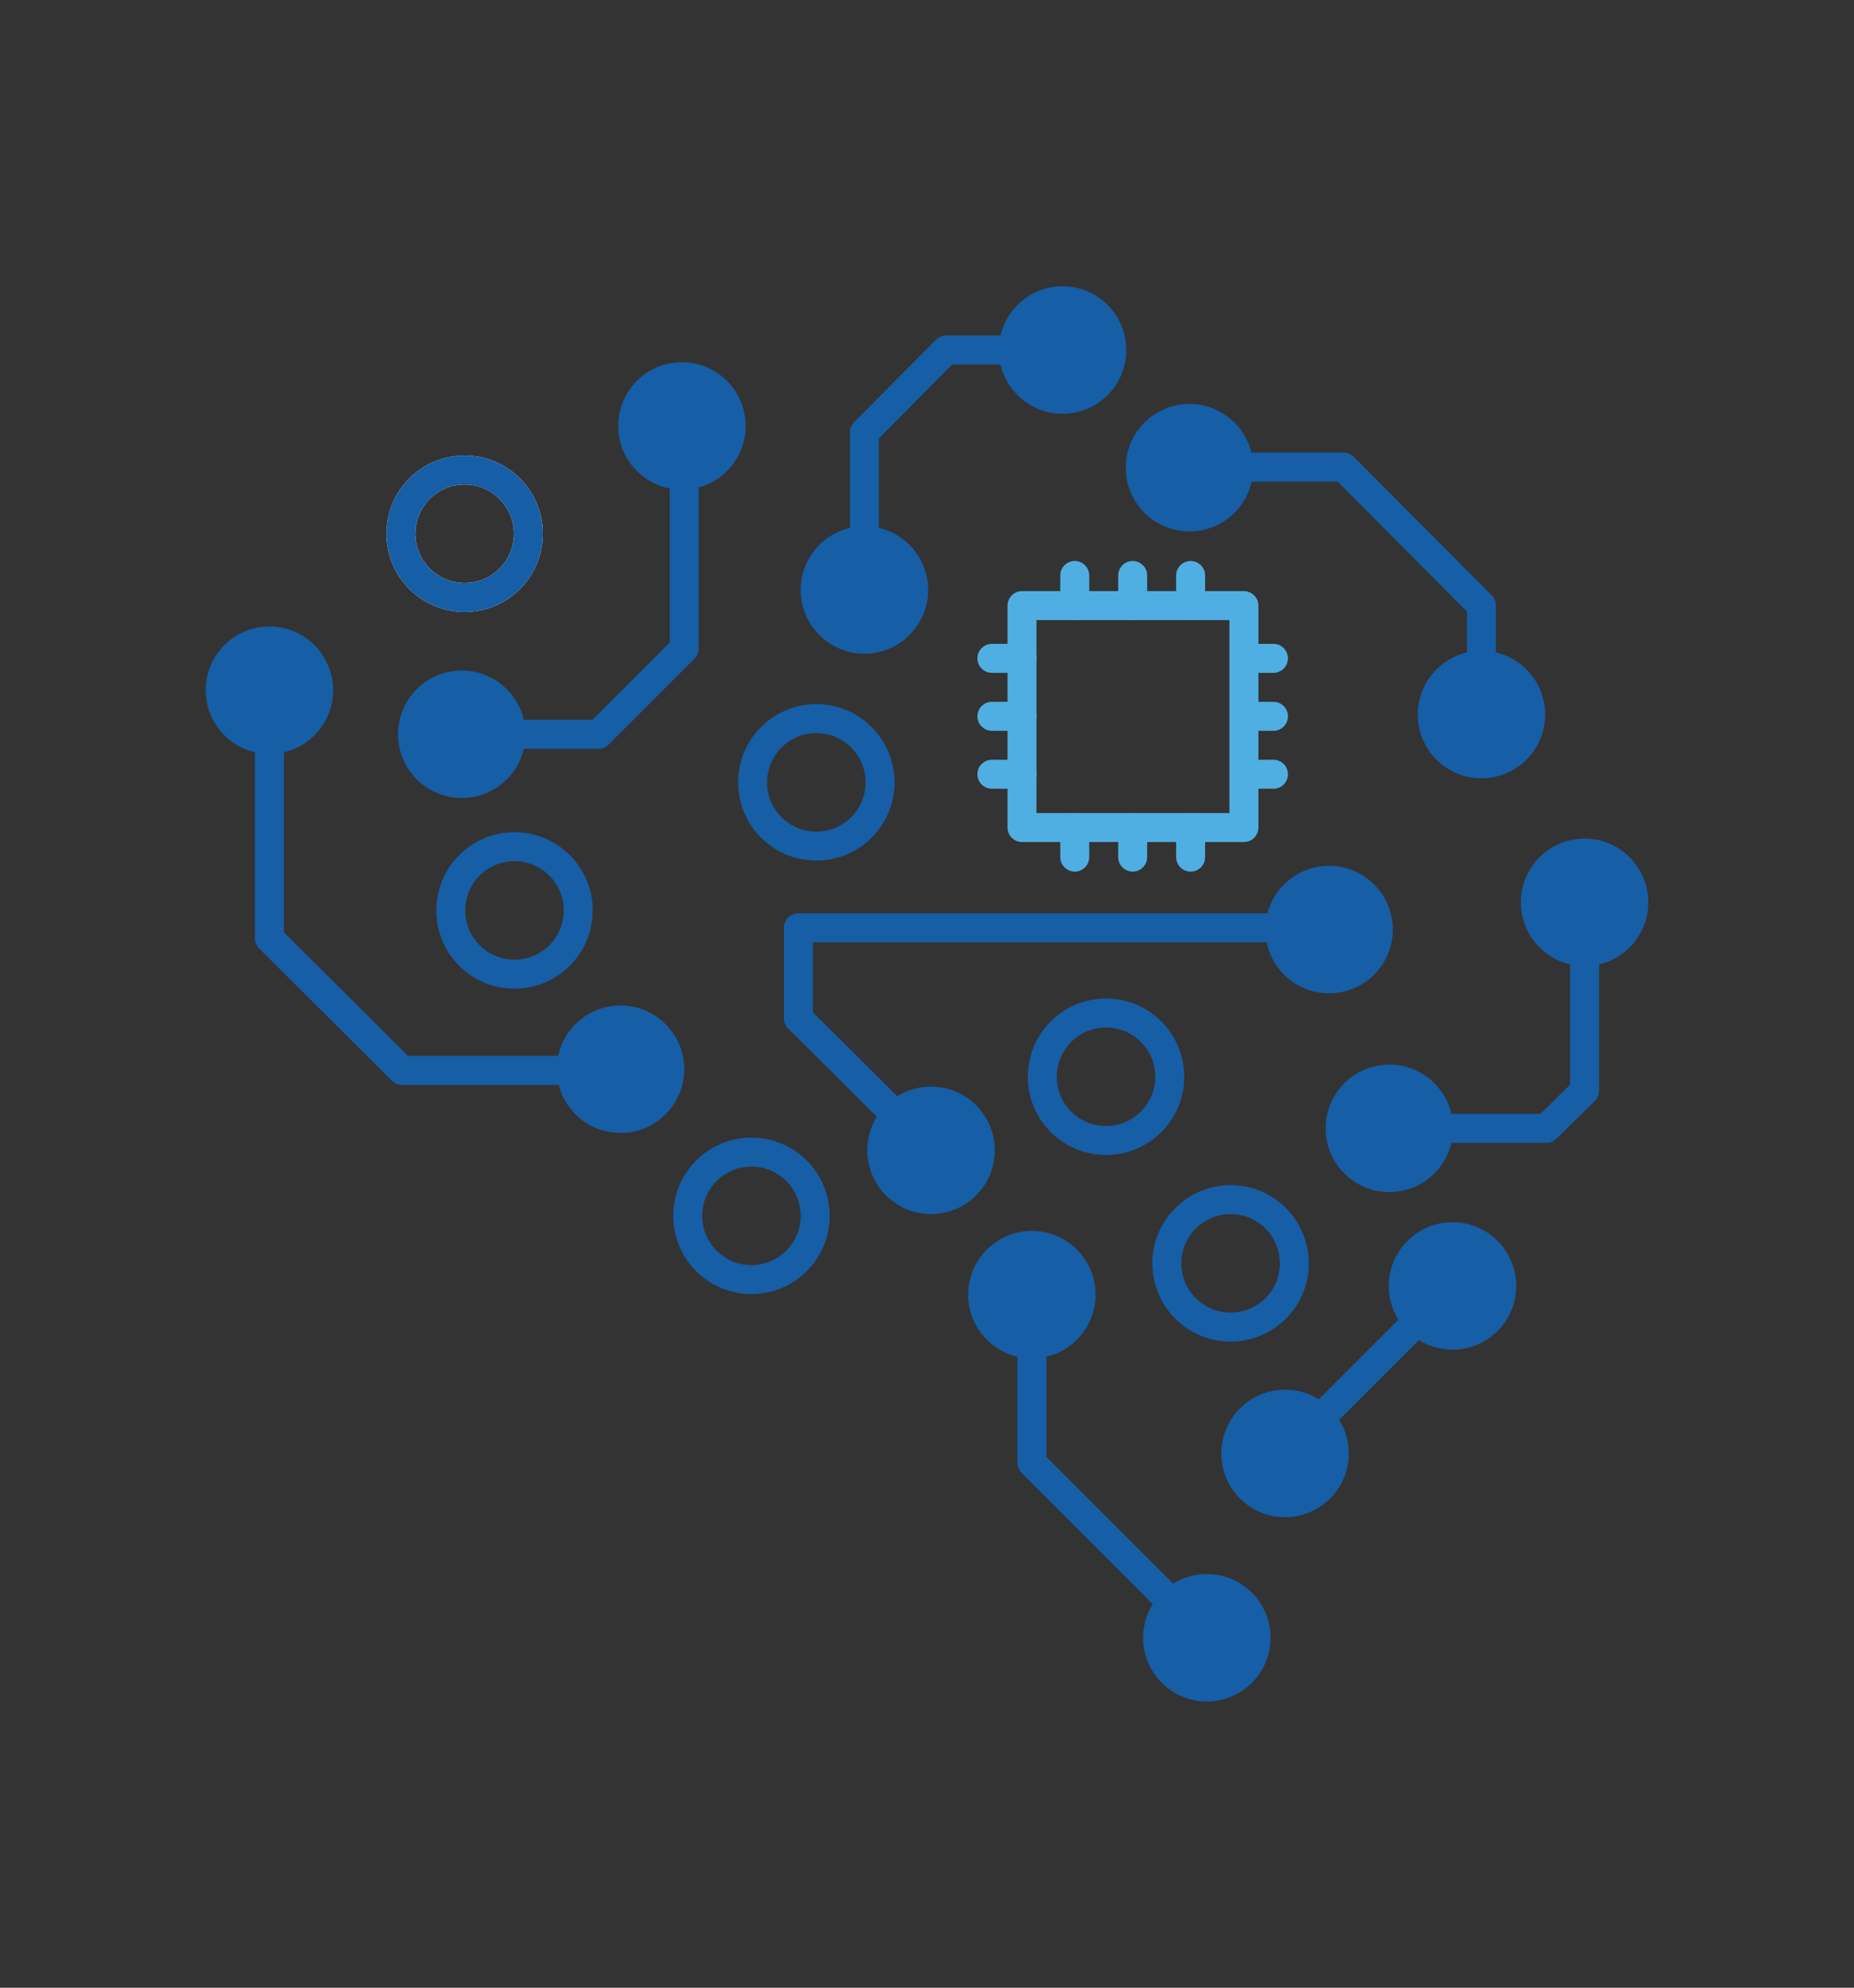 <svg width="320" height="343" viewBox="0 0 320 343" fill="none" xmlns="http://www.w3.org/2000/svg">
<rect x="0" y="0" width="320" height="343" fill="#333333" stroke="none"/>
<path d="M46.5 122.701V161.901L69.4 184.701H107.1" stroke="#165EA6" stroke-width="5" stroke-linecap="round" stroke-linejoin="round"/>
<path d="M183.4 71.4C189.476 71.4 194.4 66.475 194.4 60.4C194.4 54.325 189.476 49.4 183.4 49.4C177.325 49.4 172.4 54.325 172.4 60.4C172.4 66.475 177.325 71.4 183.4 71.4Z" fill="#165EA6"/>
<path d="M149.199 112.801C155.274 112.801 160.199 107.876 160.199 101.801C160.199 95.726 155.274 90.801 149.199 90.801C143.124 90.801 138.199 95.726 138.199 101.801C138.199 107.876 143.124 112.801 149.199 112.801Z" fill="#165EA6"/>
<path d="M46.5 130.1C52.575 130.1 57.5 125.175 57.5 119.1C57.5 113.024 52.575 108.1 46.5 108.1C40.425 108.1 35.5 113.024 35.5 119.1C35.5 125.175 40.425 130.1 46.5 130.1Z" fill="#165EA6"/>
<path d="M107.1 195.5C113.175 195.5 118.1 190.575 118.1 184.5C118.1 178.425 113.175 173.5 107.1 173.5C101.024 173.5 96.1 178.425 96.1 184.5C96.1 190.575 101.024 195.5 107.1 195.5Z" fill="#165EA6"/>
<path d="M160.699 209.5C166.774 209.5 171.699 204.575 171.699 198.5C171.699 192.425 166.774 187.5 160.699 187.5C154.624 187.5 149.699 192.425 149.699 198.5C149.699 204.575 154.624 209.5 160.699 209.5Z" fill="#165EA6"/>
<path d="M178.1 234.4C184.175 234.4 189.1 229.476 189.1 223.4C189.1 217.325 184.175 212.4 178.1 212.4C172.024 212.4 167.1 217.325 167.1 223.4C167.1 229.476 172.024 234.4 178.1 234.4Z" fill="#165EA6"/>
<path d="M239.801 205.701C245.876 205.701 250.801 200.776 250.801 194.701C250.801 188.626 245.876 183.701 239.801 183.701C233.726 183.701 228.801 188.626 228.801 194.701C228.801 200.776 233.726 205.701 239.801 205.701Z" fill="#165EA6"/>
<path d="M250.699 232.9C256.774 232.9 261.699 227.976 261.699 221.9C261.699 215.825 256.774 210.9 250.699 210.9C244.624 210.9 239.699 215.825 239.699 221.9C239.699 227.976 244.624 232.9 250.699 232.9Z" fill="#165EA6"/>
<path d="M208.301 293.6C214.376 293.6 219.301 288.675 219.301 282.6C219.301 276.524 214.376 271.6 208.301 271.6C202.226 271.6 197.301 276.524 197.301 282.6C197.301 288.675 202.226 293.6 208.301 293.6Z" fill="#165EA6"/>
<path d="M80.199 103.1C86.274 103.1 91.199 98.175 91.199 92.1C91.199 86.025 86.274 81.1 80.199 81.1C74.124 81.1 69.199 86.025 69.199 92.1C69.199 98.175 74.124 103.1 80.199 103.1Z" stroke="white" stroke-width="5" stroke-miterlimit="10"/>
<path d="M205.301 91.701C211.376 91.701 216.301 86.776 216.301 80.701C216.301 74.626 211.376 69.701 205.301 69.701C199.226 69.701 194.301 74.626 194.301 80.701C194.301 86.776 199.226 91.701 205.301 91.701Z" fill="#165EA6"/>
<path d="M117.699 84.5C123.774 84.5 128.699 79.575 128.699 73.5C128.699 67.425 123.774 62.5 117.699 62.5C111.624 62.5 106.699 67.425 106.699 73.5C106.699 79.575 111.624 84.5 117.699 84.5Z" fill="#165EA6"/>
<path d="M79.699 137.701C85.774 137.701 90.699 132.776 90.699 126.701C90.699 120.626 85.774 115.701 79.699 115.701C73.624 115.701 68.699 120.626 68.699 126.701C68.699 132.776 73.624 137.701 79.699 137.701Z" fill="#165EA6"/>
<path d="M118.099 73.301V111.901L103.299 126.701H79.699" stroke="#165EA6" stroke-width="5" stroke-linecap="round" stroke-linejoin="round"/>
<path d="M182.599 60.4H163.299L149.199 74.6V101.9" stroke="#165EA6" stroke-width="5" stroke-linecap="round" stroke-linejoin="round"/>
<path d="M88.801 168.1C94.876 168.1 99.801 163.175 99.801 157.1C99.801 151.024 94.876 146.1 88.801 146.1C82.726 146.1 77.801 151.024 77.801 157.1C77.801 163.175 82.726 168.1 88.801 168.1Z" stroke="#165EA6" stroke-width="5" stroke-linecap="round" stroke-linejoin="round"/>
<path d="M255.699 134.301C261.774 134.301 266.699 129.376 266.699 123.301C266.699 117.226 261.774 112.301 255.699 112.301C249.624 112.301 244.699 117.226 244.699 123.301C244.699 129.376 249.624 134.301 255.699 134.301Z" fill="#165EA6"/>
<path d="M229.4 171.4C235.476 171.4 240.4 166.476 240.4 160.4C240.4 154.325 235.476 149.4 229.4 149.4C223.325 149.4 218.4 154.325 218.4 160.4C218.4 166.476 223.325 171.4 229.4 171.4Z" fill="#165EA6"/>
<path d="M129.699 220.801C135.774 220.801 140.699 215.876 140.699 209.801C140.699 203.726 135.774 198.801 129.699 198.801C123.624 198.801 118.699 203.726 118.699 209.801C118.699 215.876 123.624 220.801 129.699 220.801Z" stroke="#165EA6" stroke-width="5" stroke-linecap="round" stroke-linejoin="round"/>
<path d="M190.9 196.801C196.976 196.801 201.9 191.876 201.9 185.801C201.9 179.726 196.976 174.801 190.9 174.801C184.825 174.801 179.9 179.726 179.9 185.801C179.9 191.876 184.825 196.801 190.9 196.801Z" stroke="#165EA6" stroke-width="5" stroke-linecap="round" stroke-linejoin="round"/>
<path d="M229.401 160.1H137.801V175.7L160.701 198.5" stroke="#165EA6" stroke-width="5" stroke-linecap="round" stroke-linejoin="round"/>
<path d="M273.5 166.701C279.575 166.701 284.5 161.776 284.5 155.701C284.5 149.626 279.575 144.701 273.5 144.701C267.425 144.701 262.5 149.626 262.5 155.701C262.5 161.776 267.425 166.701 273.5 166.701Z" fill="#165EA6"/>
<path d="M273.501 155.701V188.201L266.901 194.701H239.801" stroke="#165EA6" stroke-width="5" stroke-linecap="round" stroke-linejoin="round"/>
<path d="M212.4 229C218.476 229 223.4 224.075 223.4 218C223.4 211.925 218.476 207 212.4 207C206.325 207 201.4 211.925 201.4 218C201.4 224.075 206.325 229 212.4 229Z" stroke="#165EA6" stroke-width="5" stroke-linecap="round" stroke-linejoin="round"/>
<path d="M221.801 261.801C227.876 261.801 232.801 256.876 232.801 250.801C232.801 244.726 227.876 239.801 221.801 239.801C215.726 239.801 210.801 244.726 210.801 250.801C210.801 256.876 215.726 261.801 221.801 261.801Z" fill="#165EA6"/>
<path d="M250.7 221.9L221 251.6" stroke="#165EA6" stroke-width="5" stroke-linecap="round" stroke-linejoin="round"/>
<path d="M208.3 282.6L178.1 252.4V252.3V223.4" stroke="#165EA6" stroke-width="5" stroke-linecap="round" stroke-linejoin="round"/>
<path d="M214.698 104.5H176.398V142.8H214.698V104.5Z" stroke="#4FAFE2" stroke-width="5" stroke-linecap="round" stroke-linejoin="round"/>
<path d="M195.5 142.801V147.901" stroke="#4FAFE2" stroke-width="5" stroke-linecap="round" stroke-linejoin="round"/>
<path d="M205.5 142.801V147.901" stroke="#4FAFE2" stroke-width="5" stroke-linecap="round" stroke-linejoin="round"/>
<path d="M185.5 142.801V147.901" stroke="#4FAFE2" stroke-width="5" stroke-linecap="round" stroke-linejoin="round"/>
<path d="M195.5 99.301V104.501" stroke="#4FAFE2" stroke-width="5" stroke-linecap="round" stroke-linejoin="round"/>
<path d="M205.5 99.301V104.501" stroke="#4FAFE2" stroke-width="5" stroke-linecap="round" stroke-linejoin="round"/>
<path d="M185.5 99.301V104.501" stroke="#4FAFE2" stroke-width="5" stroke-linecap="round" stroke-linejoin="round"/>
<path d="M171.199 123.602H176.399" stroke="#4FAFE2" stroke-width="5" stroke-linecap="round" stroke-linejoin="round"/>
<path d="M171.199 113.602H176.399" stroke="#4FAFE2" stroke-width="5" stroke-linecap="round" stroke-linejoin="round"/>
<path d="M171.199 133.602H176.399" stroke="#4FAFE2" stroke-width="5" stroke-linecap="round" stroke-linejoin="round"/>
<path d="M214.699 123.602H219.799" stroke="#4FAFE2" stroke-width="5" stroke-linecap="round" stroke-linejoin="round"/>
<path d="M214.699 113.602H219.799" stroke="#4FAFE2" stroke-width="5" stroke-linecap="round" stroke-linejoin="round"/>
<path d="M214.699 133.602H219.799" stroke="#4FAFE2" stroke-width="5" stroke-linecap="round" stroke-linejoin="round"/>
<path d="M255.701 123.3V104.5L231.901 80.6H205.301" stroke="#165EA6" stroke-width="5" stroke-linecap="round" stroke-linejoin="round"/>
<path d="M80.199 103.1C86.274 103.1 91.199 98.175 91.199 92.1C91.199 86.025 86.274 81.1 80.199 81.1C74.124 81.1 69.199 86.025 69.199 92.1C69.199 98.175 74.124 103.1 80.199 103.1Z" stroke="#165EA6" stroke-width="5" stroke-linecap="round" stroke-linejoin="round"/>
<path d="M140.9 146C146.976 146 151.9 141.075 151.9 135C151.9 128.925 146.976 124 140.9 124C134.825 124 129.9 128.925 129.9 135C129.9 141.075 134.825 146 140.9 146Z" stroke="#165EA6" stroke-width="5" stroke-linecap="round" stroke-linejoin="round"/>
</svg>
